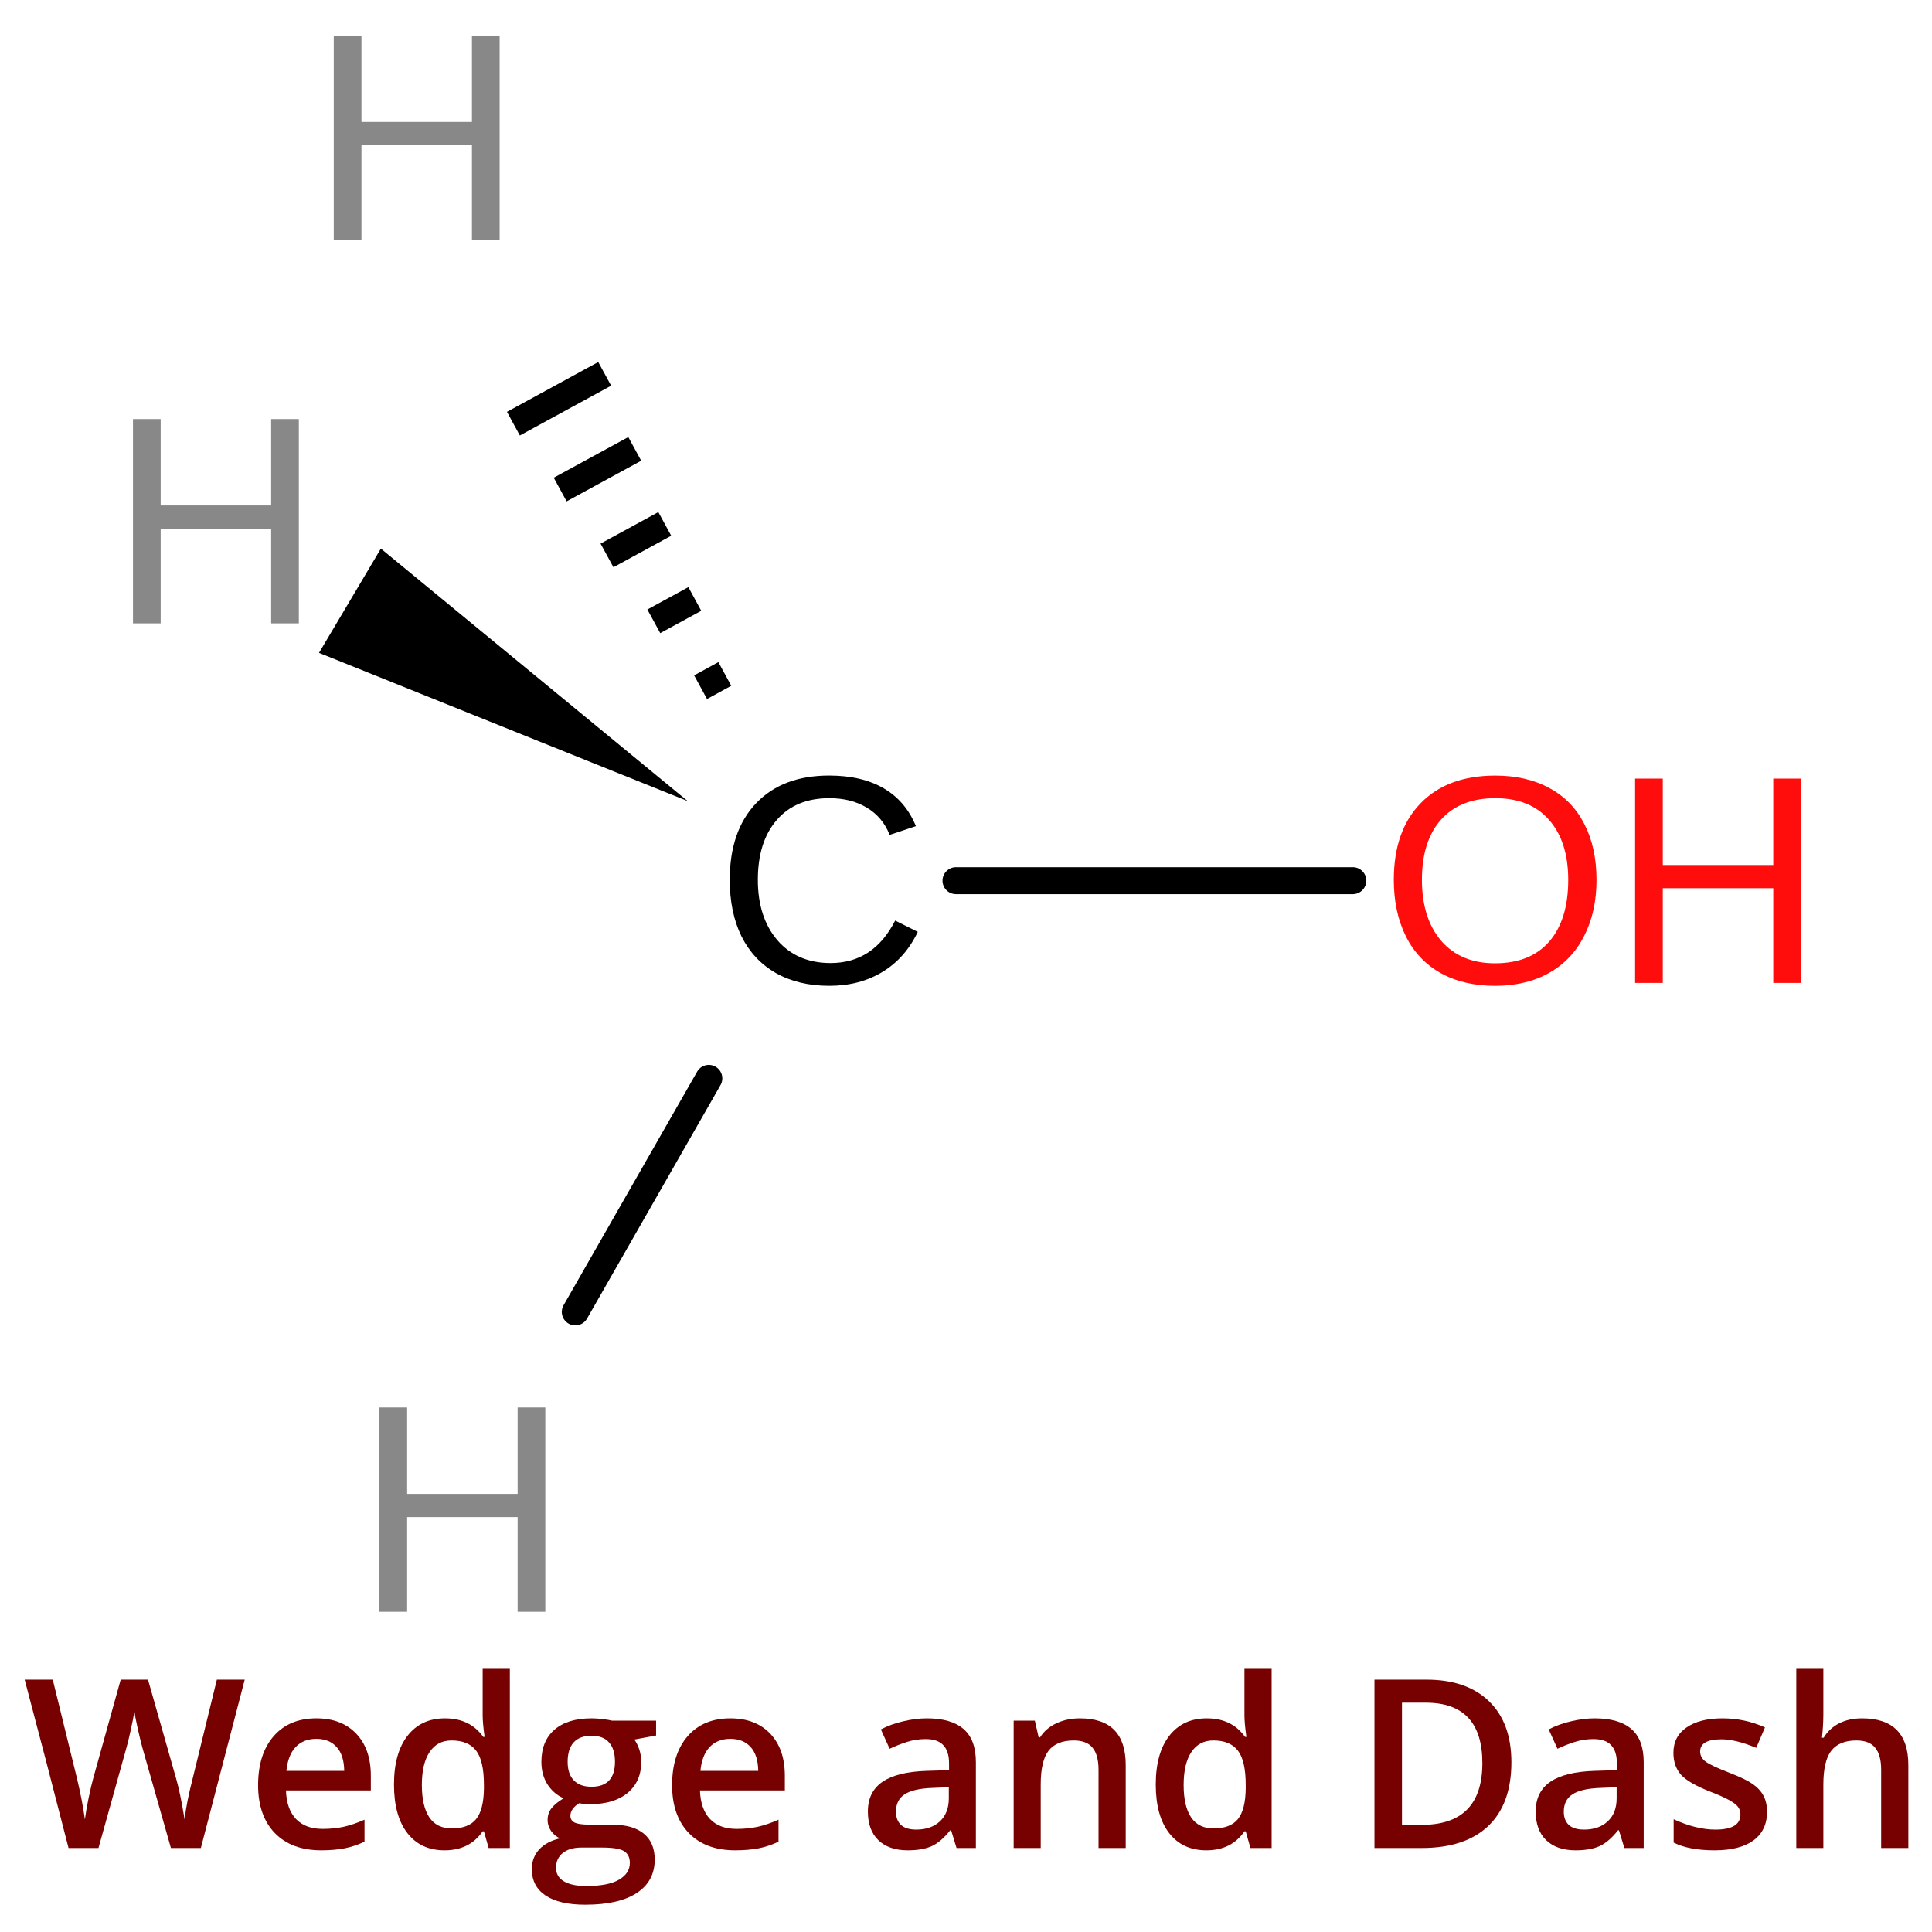 <?xml version="1.0" encoding="UTF-8" standalone="no"?>
<!-- IBoard SVG File -->

<svg viewBox="216.38 272.36 300 300" height="300" width="300" version="1.1" id="svg234" sodipodi:docname="wedge and dash feature.svg" inkscape:version="1.2 (56b05e47e7, 2022-06-09, custom)" xmlns:inkscape="http://www.inkscape.org/namespaces/inkscape" xmlns:sodipodi="http://sodipodi.sourceforge.net/DTD/sodipodi-0.dtd" xmlns="http://www.w3.org/2000/svg" xmlns:svg="http://www.w3.org/2000/svg">
  <defs id="defs238" />
  <sodipodi:namedview id="namedview236" pagecolor="#505050" bordercolor="#eeeeee" borderopacity="1" inkscape:showpageshadow="0" inkscape:pageopacity="0" inkscape:pagecheckerboard="0" inkscape:deskcolor="#505050" showgrid="false" inkscape:zoom="1.9160039" inkscape:cx="120.04151" inkscape:cy="133.35046" inkscape:window-width="1920" inkscape:window-height="1016" inkscape:window-x="0" inkscape:window-y="27" inkscape:window-maximized="1" inkscape:current-layer="g2094" />
  <!-- SVG File -->
  <g id="g2094" transform="translate(30.201,1.474)">
    <g aria-label="Dashed line" id="text1083" style="font-size:5.849px;font-family:'Open Sans';-inkscape-font-specification:'Open Sans';fill:#476dbb;stroke-width:0.146" transform="matrix(3.477,0,0,3.477,-682.475,-672.964)" />
    <g id="g2715" transform="translate(-0.326)">
      <g id="g2618">
        <g id="g313" transform="matrix(3.547,0,0,3.547,-564.116,-700.313)">
          <g aria-label="OH" id="text200">
            <path d="m 281.513,312.325 q 0,1.403 -0.54,2.457 -0.533,1.054 -1.536,1.619 -1.003,0.565 -2.368,0.565 -1.377,0 -2.38,-0.559 -0.997,-0.559 -1.523,-1.612 -0.527,-1.06 -0.527,-2.469 0,-2.146 1.174,-3.352 1.174,-1.212 3.269,-1.212 1.365,0 2.368,0.546 1.003,0.54 1.53,1.574 0.533,1.035 0.533,2.444 z m -1.238,0 q 0,-1.669 -0.838,-2.622 -0.832,-0.952 -2.355,-0.952 -1.536,0 -2.374,0.939 -0.838,0.939 -0.838,2.634 0,1.682 0.844,2.672 0.851,0.984 2.355,0.984 1.549,0 2.374,-0.952 0.832,-0.959 0.832,-2.704 z" style="fill:#ff0d0d" id="path2948" />
            <path d="m 289.251,316.838 v -4.145 h -4.837 v 4.145 h -1.212 v -8.944 h 1.212 v 3.783 h 4.837 v -3.783 h 1.212 v 8.944 z" style="fill:#ff0d0d" id="path2945" />
          </g>
          <g aria-label="H" id="text204">
            <path d="m 234.282,344.369 v -4.145 h -4.837 v 4.145 h -1.212 v -8.944 h 1.212 v 3.783 h 4.837 v -3.783 h 1.212 v 8.944 z" style="fill:#888" id="path2942" />
          </g>
          <g aria-label="H" id="text208">
            <path d="m 223.492,301.098 v -4.145 h -4.837 v 4.145 h -1.212 v -8.944 h 1.212 v 3.783 h 4.837 v -3.783 h 1.212 v 8.944 z" style="fill:#888" id="path2939" />
          </g>
          <g aria-label="H" id="text212">
            <path d="m 232.282,284.308 v -4.145 h -4.837 v 4.145 h -1.212 v -8.944 h 1.212 v 3.783 h 4.837 v -3.783 h 1.212 v 8.944 z" style="fill:#888" id="path2936" />
          </g>
          <g aria-label="C" id="text216">
            <path d="m 247.934,308.751 q -1.485,0 -2.311,0.959 -0.825,0.952 -0.825,2.615 0,1.644 0.857,2.647 0.863,0.997 2.33,0.997 1.879,0 2.825,-1.86 l 0.99,0.495 q -0.552,1.155 -1.555,1.758 -0.997,0.603 -2.317,0.603 -1.352,0 -2.342,-0.559 -0.984,-0.565 -1.504,-1.606 -0.514,-1.047 -0.514,-2.476 0,-2.139 1.155,-3.352 1.155,-1.212 3.199,-1.212 1.428,0 2.387,0.559 0.959,0.559 1.409,1.657 l -1.149,0.381 q -0.311,-0.781 -1.003,-1.193 -0.686,-0.413 -1.631,-0.413 z" id="path2933" />
          </g>
          <g id="line218">
            <path style="color:black;solid-color:black;stroke-width:1.179;stroke-linecap:round;-inkscape-stroke:none" d="m 253.473,312.363 h 17.372" id="path2930" />
            <path style="color:black;solid-color:black;stroke-linecap:round;-inkscape-stroke:none" d="m 253.473,311.773 a 0.59,0.59 0 0 0 -0.59,0.59 0.59,0.59 0 0 0 0.59,0.59 h 17.371 a 0.59,0.59 0 0 0 0.59,-0.59 0.59,0.59 0 0 0 -0.59,-0.59 z" id="path2927" />
          </g>
          <g id="line220">
            <path style="color:black;solid-color:black;stroke-width:1.179;stroke-linecap:round;-inkscape-stroke:none" d="m 242.652,321.018 -5.844,10.222" id="path2924" />
            <path style="color:black;solid-color:black;stroke-linecap:round;-inkscape-stroke:none" d="m 242.945,320.506 a 0.59,0.59 0 0 0 -0.805,0.219 l -5.846,10.223 a 0.59,0.59 0 0 0 0.221,0.805 0.59,0.59 0 0 0 0.805,-0.219 l 5.844,-10.223 a 0.59,0.59 0 0 0 -0.219,-0.805 z" id="path2921" />
          </g>
          <path id="path2918" d="m 241.727,308.879 -13.432,-11.054 -2.708,4.564 z" />
          <g id="line224">
            <path style="color:black;solid-color:black;stroke-width:1.179;-inkscape-stroke:none" d="m 243.353,303.313 -1.061,0.578" id="path2915" />
            <path style="color:black;solid-color:black;-inkscape-stroke:none" d="m 243.07,302.795 -1.061,0.58 0.564,1.035 1.061,-0.58 z" id="path2912" />
          </g>
          <g id="line226">
            <path style="color:black;solid-color:black;stroke-width:1.179;-inkscape-stroke:none" d="m 242.038,300.029 -1.795,0.979" id="path2909" />
            <path style="color:black;solid-color:black;-inkscape-stroke:none" d="m 241.756,299.512 -1.795,0.979 0.564,1.035 1.795,-0.979 z" id="path2906" />
          </g>
          <g id="line228">
            <path style="color:black;solid-color:black;stroke-width:1.179;-inkscape-stroke:none" d="m 240.723,296.745 -2.529,1.379" id="path2903" />
            <path style="color:black;solid-color:black;-inkscape-stroke:none" d="m 240.441,296.227 -2.529,1.379 0.564,1.035 2.529,-1.379 z" id="path2900" />
          </g>
          <g id="line230">
            <path style="color:black;solid-color:black;stroke-width:1.179;-inkscape-stroke:none" d="m 239.408,293.461 -3.263,1.779" id="path2897" />
            <path style="color:black;solid-color:black;-inkscape-stroke:none" d="m 239.127,292.943 -3.264,1.779 0.564,1.035 3.264,-1.779 z" id="path2894" />
          </g>
          <g id="line232">
            <path style="color:black;solid-color:black;stroke-width:1.179;-inkscape-stroke:none" d="m 238.094,290.176 -3.997,2.18" id="path2891" />
            <path style="color:black;solid-color:black;-inkscape-stroke:none" d="m 237.811,289.658 -3.996,2.18 0.564,1.035 3.996,-2.18 z" id="path2888" />
          </g>
        </g>
        <g aria-label="Wedge and Dash" id="text2580" style="font-size:36.622px;line-height:1.25;font-family:'Open Sans';-inkscape-font-specification:'Open Sans';fill:#700;stroke-width:0.916">
          <path d="M 217.694,557.847 H 213.045 l -4.435,-15.593 q -0.286,-1.019 -0.715,-2.933 -0.429,-1.931 -0.519,-2.682 -0.179,1.144 -0.59,2.968 -0.393,1.824 -0.662,2.718 l -4.327,15.522 h -4.649 l -3.38,-13.09 -3.433,-13.054 h 4.363 l 3.737,15.235 q 0.876,3.666 1.252,6.473 0.197,-1.52 0.59,-3.398 0.393,-1.878 0.715,-3.04 l 4.256,-15.271 h 4.238 l 4.363,15.343 q 0.626,2.128 1.323,6.366 0.268,-2.557 1.288,-6.509 l 3.719,-15.2 h 4.327 z" style="font-weight:600;-inkscape-font-specification:'Open Sans Semi-Bold'" id="path2885" />
          <path d="m 236.399,558.205 q -4.614,0 -7.224,-2.682 -2.593,-2.7 -2.593,-7.421 0,-4.846 2.414,-7.618 2.414,-2.772 6.634,-2.772 3.916,0 6.187,2.378 2.271,2.378 2.271,6.545 v 2.271 h -13.179 q 0.089,2.879 1.556,4.435 1.466,1.538 4.131,1.538 1.752,0 3.255,-0.322 1.52,-0.34 3.255,-1.109 v 3.415 q -1.538,0.733 -3.111,1.037 -1.574,0.304 -3.594,0.304 z m -0.769,-17.31 q -2.003,0 -3.219,1.27 -1.198,1.27 -1.431,3.702 h 8.977 q -0.036,-2.45 -1.18,-3.702 -1.144,-1.27 -3.147,-1.27 z" style="font-weight:600;-inkscape-font-specification:'Open Sans Semi-Bold'" id="path2882" />
          <path d="m 255.533,558.205 q -3.702,0 -5.776,-2.682 -2.074,-2.682 -2.074,-7.528 0,-4.864 2.092,-7.564 2.11,-2.718 5.83,-2.718 3.898,0 5.937,2.879 h 0.215 q -0.304,-2.128 -0.304,-3.362 v -7.206 h 4.22 v 27.824 h -3.29 l -0.733,-2.593 h -0.197 q -2.021,2.951 -5.919,2.951 z m 1.127,-3.398 q 2.593,0 3.773,-1.448 1.18,-1.466 1.216,-4.739 v -0.59 q 0,-3.737 -1.216,-5.311 -1.216,-1.574 -3.809,-1.574 -2.217,0 -3.415,1.806 -1.198,1.788 -1.198,5.114 0,3.29 1.162,5.025 1.162,1.717 3.487,1.717 z" style="font-weight:600;-inkscape-font-specification:'Open Sans Semi-Bold'" id="path2879" />
          <path d="m 288.382,538.07 v 2.307 l -3.38,0.626 q 0.465,0.626 0.769,1.538 0.304,0.912 0.304,1.931 0,3.058 -2.11,4.81 -2.11,1.752 -5.812,1.752 -0.948,0 -1.717,-0.143 -1.359,0.84 -1.359,1.967 0,0.68 0.626,1.019 0.644,0.34 2.343,0.34 h 3.451 q 3.272,0 4.971,1.395 1.699,1.395 1.699,4.023 0,3.362 -2.772,5.186 -2.772,1.824 -8.011,1.824 -4.041,0 -6.169,-1.431 -2.128,-1.431 -2.128,-4.077 0,-1.824 1.144,-3.076 1.162,-1.234 3.237,-1.717 -0.84,-0.358 -1.395,-1.144 -0.536,-0.805 -0.536,-1.681 0,-1.109 0.626,-1.878 0.626,-0.769 1.86,-1.52 -1.538,-0.662 -2.503,-2.146 -0.948,-1.502 -0.948,-3.505 0,-3.219 2.021,-4.989 2.039,-1.77 5.794,-1.77 0.84,0 1.752,0.125 0.93,0.107 1.395,0.232 z m -15.539,22.853 q 0,1.359 1.216,2.092 1.234,0.733 3.451,0.733 3.433,0 5.114,-0.984 1.681,-0.984 1.681,-2.611 0,-1.288 -0.93,-1.842 -0.912,-0.536 -3.415,-0.536 h -3.183 q -1.806,0 -2.879,0.84 -1.055,0.858 -1.055,2.307 z m 1.806,-16.451 q 0,1.86 0.948,2.861 0.966,1.001 2.754,1.001 3.648,0 3.648,-3.898 0,-1.931 -0.912,-2.968 -0.894,-1.055 -2.736,-1.055 -1.824,0 -2.772,1.037 -0.93,1.037 -0.93,3.022 z" style="font-weight:600;-inkscape-font-specification:'Open Sans Semi-Bold'" id="path2876" />
          <path d="m 300.685,558.205 q -4.614,0 -7.224,-2.682 -2.593,-2.7 -2.593,-7.421 0,-4.846 2.414,-7.618 2.414,-2.772 6.634,-2.772 3.916,0 6.187,2.378 2.271,2.378 2.271,6.545 v 2.271 h -13.179 q 0.089,2.879 1.556,4.435 1.466,1.538 4.131,1.538 1.752,0 3.255,-0.322 1.52,-0.34 3.255,-1.109 v 3.415 q -1.538,0.733 -3.111,1.037 -1.574,0.304 -3.594,0.304 z m -0.769,-17.31 q -2.003,0 -3.219,1.27 -1.198,1.27 -1.431,3.702 h 8.977 q -0.036,-2.45 -1.18,-3.702 -1.144,-1.27 -3.147,-1.27 z" style="font-weight:600;-inkscape-font-specification:'Open Sans Semi-Bold'" id="path2873" />
          <path d="m 335.036,557.847 -0.84,-2.754 h -0.143 q -1.431,1.806 -2.879,2.468 -1.448,0.644 -3.719,0.644 -2.915,0 -4.56,-1.574 -1.627,-1.574 -1.627,-4.453 0,-3.058 2.271,-4.614 2.271,-1.556 6.92,-1.699 l 3.415,-0.107 v -1.055 q 0,-1.895 -0.894,-2.825 -0.876,-0.948 -2.736,-0.948 -1.52,0 -2.915,0.447 -1.395,0.447 -2.682,1.055 l -1.359,-3.004 q 1.609,-0.84 3.523,-1.27 1.913,-0.447 3.612,-0.447 3.773,0 5.686,1.645 1.931,1.645 1.931,5.168 v 13.322 z m -6.259,-2.861 q 2.289,0 3.666,-1.27 1.395,-1.288 1.395,-3.594 v -1.717 l -2.539,0.107 q -2.968,0.107 -4.327,1.001 -1.341,0.876 -1.341,2.7 0,1.323 0.787,2.056 0.787,0.715 2.36,0.715 z" style="font-weight:600;-inkscape-font-specification:'Open Sans Semi-Bold'" id="path2870" />
          <path d="m 361.305,557.847 h -4.22 v -12.16 q 0,-2.289 -0.93,-3.415 -0.912,-1.127 -2.915,-1.127 -2.664,0 -3.898,1.574 -1.234,1.574 -1.234,5.275 v 9.853 h -4.202 v -19.778 h 3.29 l 0.59,2.593 h 0.215 q 0.894,-1.413 2.539,-2.182 1.645,-0.769 3.648,-0.769 7.117,0 7.117,7.242 z" style="font-weight:600;-inkscape-font-specification:'Open Sans Semi-Bold'" id="path2867" />
          <path d="m 373.822,558.205 q -3.702,0 -5.776,-2.682 -2.074,-2.682 -2.074,-7.528 0,-4.864 2.092,-7.564 2.11,-2.718 5.83,-2.718 3.898,0 5.937,2.879 h 0.215 q -0.304,-2.128 -0.304,-3.362 v -7.206 h 4.22 v 27.824 h -3.29 l -0.733,-2.593 h -0.197 q -2.021,2.951 -5.919,2.951 z m 1.127,-3.398 q 2.593,0 3.773,-1.448 1.18,-1.466 1.216,-4.739 v -0.59 q 0,-3.737 -1.216,-5.311 -1.216,-1.574 -3.809,-1.574 -2.217,0 -3.415,1.806 -1.198,1.788 -1.198,5.114 0,3.29 1.162,5.025 1.162,1.717 3.487,1.717 z" style="font-weight:600;-inkscape-font-specification:'Open Sans Semi-Bold'" id="path2864" />
          <path d="m 421.192,544.525 q 0,6.473 -3.594,9.907 -3.594,3.415 -10.354,3.415 h -7.314 v -26.144 h 8.083 q 6.241,0 9.71,3.362 3.469,3.362 3.469,9.46 z m -4.506,0.143 q 0,-9.388 -8.78,-9.388 h -3.702 v 18.973 h 3.04 q 9.442,0 9.442,-9.585 z" style="font-weight:600;-inkscape-font-specification:'Open Sans Semi-Bold'" id="path2861" />
          <path d="m 438.734,557.847 -0.84,-2.754 h -0.143 q -1.431,1.806 -2.879,2.468 -1.448,0.644 -3.719,0.644 -2.915,0 -4.56,-1.574 -1.627,-1.574 -1.627,-4.453 0,-3.058 2.271,-4.614 2.271,-1.556 6.92,-1.699 l 3.415,-0.107 v -1.055 q 0,-1.895 -0.894,-2.825 -0.876,-0.948 -2.736,-0.948 -1.52,0 -2.915,0.447 -1.395,0.447 -2.682,1.055 l -1.359,-3.004 q 1.609,-0.84 3.523,-1.27 1.913,-0.447 3.612,-0.447 3.773,0 5.686,1.645 1.931,1.645 1.931,5.168 v 13.322 z m -6.259,-2.861 q 2.289,0 3.666,-1.27 1.395,-1.288 1.395,-3.594 v -1.717 l -2.539,0.107 q -2.968,0.107 -4.327,1.001 -1.341,0.876 -1.341,2.7 0,1.323 0.787,2.056 0.787,0.715 2.36,0.715 z" style="font-weight:600;-inkscape-font-specification:'Open Sans Semi-Bold'" id="path2858" />
          <path d="m 460.89,552.214 q 0,2.897 -2.11,4.453 -2.11,1.538 -6.044,1.538 -3.952,0 -6.348,-1.198 v -3.63 q 3.487,1.609 6.491,1.609 3.88,0 3.88,-2.343 0,-0.751 -0.429,-1.252 -0.429,-0.501 -1.413,-1.037 -0.984,-0.536 -2.736,-1.216 -3.415,-1.323 -4.631,-2.647 -1.198,-1.323 -1.198,-3.433 0,-2.539 2.039,-3.934 2.056,-1.413 5.579,-1.413 3.487,0 6.598,1.413 l -1.359,3.165 q -3.201,-1.323 -5.382,-1.323 -3.326,0 -3.326,1.895 0,0.93 0.858,1.574 0.876,0.644 3.791,1.77 2.45,0.948 3.559,1.735 1.109,0.787 1.645,1.824 0.536,1.019 0.536,2.45 z" style="font-weight:600;-inkscape-font-specification:'Open Sans Semi-Bold'" id="path2855" />
          <path d="m 482.831,557.847 h -4.22 v -12.16 q 0,-2.289 -0.93,-3.415 -0.912,-1.127 -2.915,-1.127 -2.647,0 -3.898,1.591 -1.234,1.574 -1.234,5.293 v 9.817 h -4.202 v -27.824 h 4.202 v 7.063 q 0,1.699 -0.215,3.63 h 0.268 q 0.858,-1.431 2.378,-2.217 1.538,-0.787 3.576,-0.787 7.189,0 7.189,7.242 z" style="font-weight:600;-inkscape-font-specification:'Open Sans Semi-Bold'" id="path2852" />
        </g>
      </g>
    </g>
  </g>
</svg>
